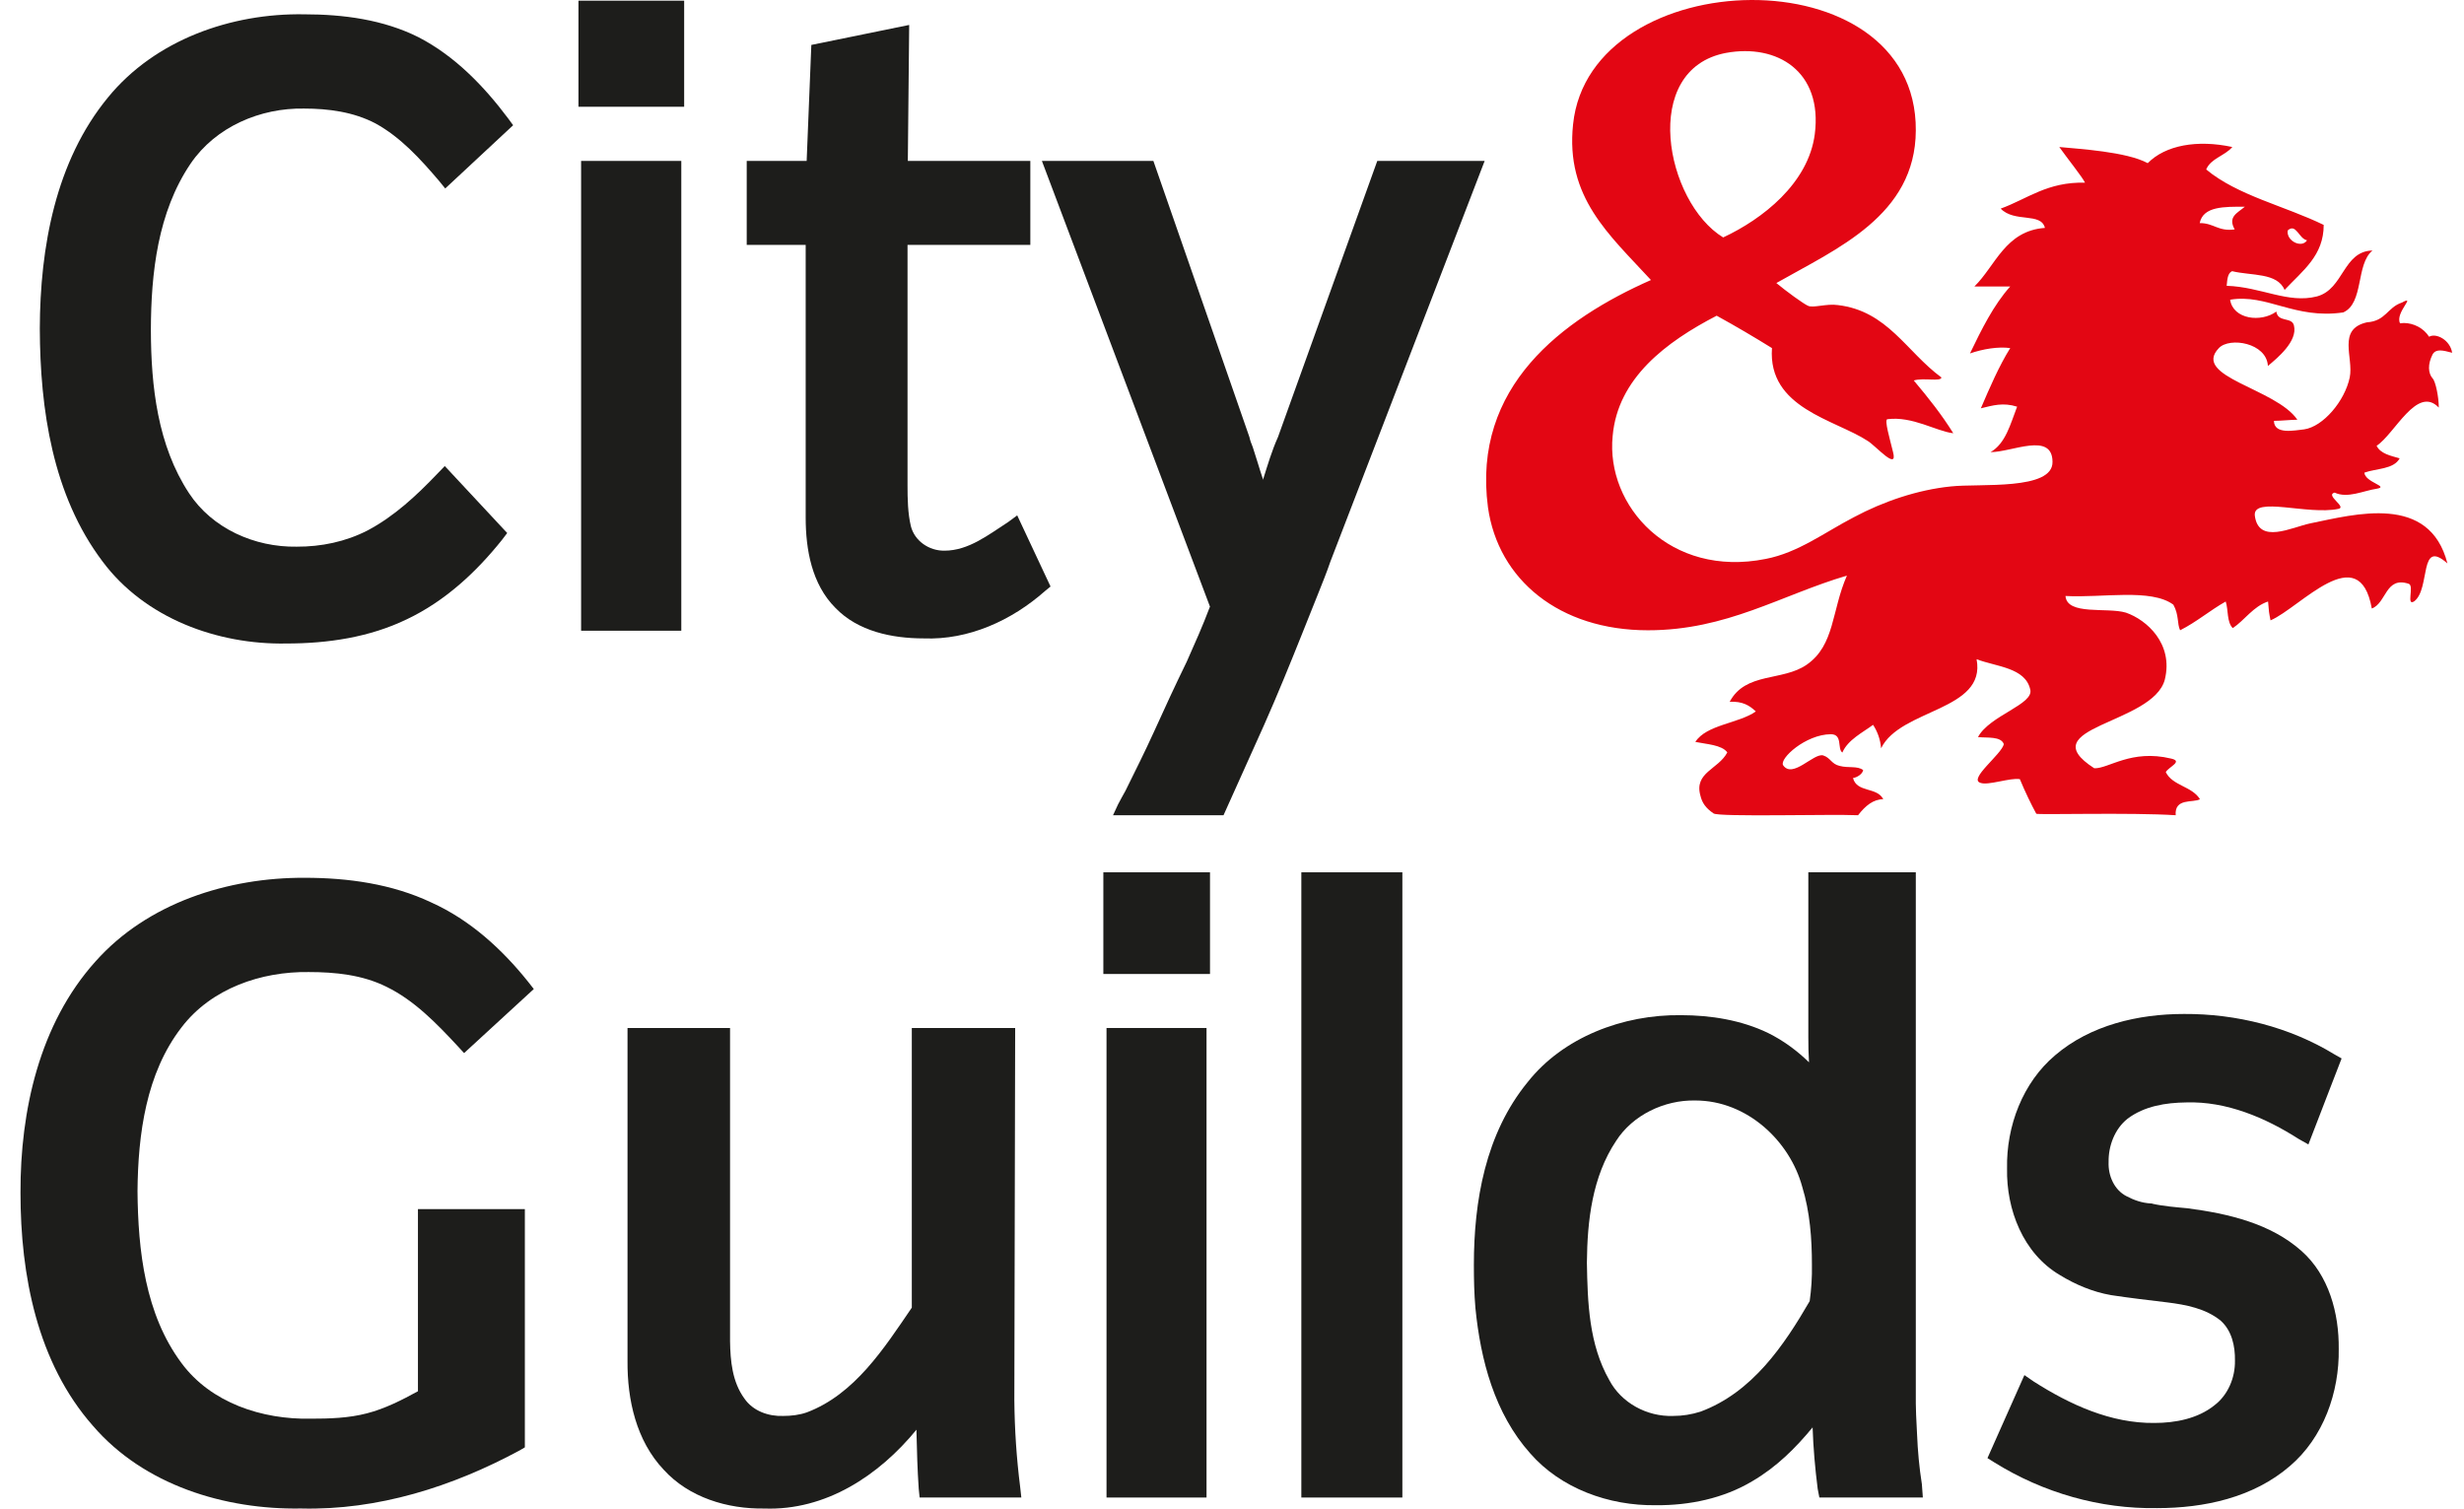 <svg width="98" height="60" viewBox="0 0 98 60" fill="none" xmlns="http://www.w3.org/2000/svg">
<g clip-path="url(#clip0_20_127)">
<path d="M77.216 15.012C77.2 15.191 76.504 15.012 76.116 15.132C76.707 15.834 77.227 16.491 77.688 17.231C77.009 17.154 76.065 16.541 75.062 16.673C74.942 16.709 75.16 17.438 75.292 17.982C75.489 18.749 74.614 17.74 74.285 17.537C72.979 16.682 70.306 16.239 70.476 13.844C69.768 13.405 69.034 12.972 68.277 12.556C66.267 13.596 64.343 15.039 64.14 17.336C63.859 20.124 66.431 22.991 70.228 22.229C71.516 21.982 72.573 21.172 73.726 20.574C74.903 19.944 76.274 19.478 77.595 19.346C78.73 19.221 81.661 19.517 81.634 18.364C81.622 17.166 80.029 17.982 79.169 17.982C79.766 17.641 79.957 16.874 80.226 16.174C79.662 15.998 79.267 16.123 78.784 16.239C79.13 15.433 79.507 14.555 79.952 13.844C79.48 13.778 78.871 13.877 78.351 14.057C78.805 13.115 79.294 12.123 79.952 11.394H78.527C79.37 10.567 79.754 9.18 81.332 9.064C81.179 8.434 80.122 8.867 79.573 8.297C80.63 7.914 81.431 7.224 82.927 7.266C82.834 7.059 82.21 6.28 81.903 5.847C82.682 5.924 84.567 6.029 85.421 6.489C86.123 5.776 87.384 5.545 88.786 5.847C88.48 6.203 87.931 6.298 87.746 6.74C88.994 7.777 90.874 8.192 92.42 8.945C92.42 10.161 91.603 10.746 90.864 11.531C90.572 10.835 89.544 10.973 88.776 10.785C88.594 10.863 88.583 11.137 88.561 11.367C89.932 11.41 90.996 12.085 92.152 11.789C93.225 11.499 93.182 9.991 94.36 9.963C93.691 10.511 94.025 12.057 93.198 12.425C91.264 12.709 90.162 11.673 88.698 11.92C88.815 12.703 89.932 12.835 90.535 12.392C90.601 12.835 91.148 12.595 91.235 12.939C91.4 13.575 90.562 14.25 90.201 14.555C90.151 13.635 88.681 13.393 88.25 13.844C87.154 14.989 90.524 15.445 91.373 16.694C91.11 16.694 90.715 16.738 90.441 16.738C90.447 17.297 91.264 17.115 91.641 17.077C92.397 16.968 93.258 15.953 93.455 15.012C93.619 14.221 92.941 13.088 94.141 12.819C94.892 12.769 94.945 12.231 95.528 12.034C96.131 11.711 95.247 12.431 95.456 12.858C95.516 12.858 95.555 12.846 95.605 12.846C95.999 12.846 96.4 13.055 96.612 13.393C96.893 13.229 97.451 13.525 97.529 14.03C97.161 13.931 96.893 13.865 96.755 14.086C96.547 14.49 96.573 14.847 96.755 15.054C96.869 15.17 96.997 15.789 96.997 16.21C96.131 15.307 95.247 17.258 94.524 17.73C94.679 18.047 95.083 18.125 95.441 18.229C95.199 18.672 94.524 18.623 94.037 18.798C94.064 19.182 95.023 19.346 94.547 19.434C93.987 19.517 93.374 19.834 92.853 19.592C92.459 19.691 93.374 20.18 92.995 20.24C91.784 20.491 89.613 19.73 89.679 20.497C89.822 21.671 91.148 20.969 91.883 20.816C93.669 20.452 96.63 19.625 97.341 22.409C96.197 21.39 96.678 23.401 96.026 23.911C95.686 24.141 96.026 23.308 95.808 23.221C94.87 22.904 94.919 23.989 94.333 24.201C93.834 21.402 91.489 24.165 90.305 24.673C90.243 24.356 90.24 24.345 90.207 23.923C89.619 24.115 89.269 24.673 88.803 24.981C88.561 24.739 88.633 24.267 88.523 23.923C87.892 24.279 87.361 24.739 86.709 25.067C86.584 24.805 86.67 24.46 86.44 24.049C85.553 23.391 83.602 23.786 82.15 23.703C82.21 24.488 83.814 24.141 84.555 24.366C85.383 24.652 86.452 25.605 86.1 27.03C85.63 28.817 80.729 28.904 83.295 30.555C83.865 30.576 84.758 29.787 86.353 30.17C86.841 30.28 86.255 30.499 86.139 30.707C86.407 31.256 87.181 31.266 87.498 31.786C87.235 31.941 86.479 31.721 86.533 32.423C84.764 32.308 81.025 32.413 80.988 32.363C80.785 31.99 80.543 31.491 80.335 30.988C79.952 30.922 79.074 31.251 78.769 31.135C78.273 30.988 79.611 30 79.698 29.596C79.584 29.277 79.047 29.354 78.67 29.315C79.13 28.449 80.922 28.01 80.746 27.413C80.543 26.549 79.408 26.52 78.614 26.218C79.008 28.279 75.584 28.18 74.817 29.76C74.784 29.375 74.652 29.064 74.497 28.828C74.082 29.136 73.496 29.42 73.275 29.93C73.063 29.776 73.302 29.201 72.815 29.201C71.812 29.211 70.766 30.17 70.918 30.433C71.297 30.988 72.131 29.94 72.513 30.044C72.815 30.143 72.833 30.385 73.171 30.462C73.517 30.555 73.873 30.45 74.103 30.627C74.082 30.779 73.863 30.922 73.699 30.943C73.852 31.535 74.652 31.289 74.903 31.786C74.509 31.786 74.192 32.045 73.9 32.423C72.833 32.374 68.343 32.5 68.152 32.351C67.833 32.133 67.698 31.924 67.632 31.651C67.363 30.719 68.355 30.594 68.699 29.924C68.486 29.623 67.856 29.596 67.428 29.507C67.871 28.817 69.144 28.778 69.834 28.296C69.582 28.055 69.302 27.885 68.794 27.912C69.428 26.717 70.892 27.108 71.862 26.433C72.979 25.655 72.842 24.29 73.457 22.893C70.832 23.666 68.689 25.067 65.544 25.067C62.019 25.067 59.584 23.057 59.18 20.174C58.544 15.373 62.139 12.694 65.663 11.137C63.997 9.327 62.255 7.848 62.566 4.942C63.235 -1.502 76.247 -1.875 76.197 5.19C76.181 8.577 73.045 9.892 70.65 11.257C71.046 11.586 71.731 12.085 71.91 12.162C72.113 12.26 72.651 12.067 73.096 12.133C75.073 12.365 75.824 13.991 77.216 15.012ZM72.179 5.337C72.498 2.844 70.689 1.731 68.65 2.104C65.209 2.752 66.24 8.045 68.535 9.443C70.091 8.718 71.922 7.299 72.179 5.337ZM89.284 8.221C88.469 8.221 87.624 8.198 87.488 8.873C88.047 8.867 88.227 9.217 88.88 9.124C88.594 8.616 88.989 8.473 89.284 8.221ZM91.757 9.557C91.429 9.492 91.324 8.867 90.99 9.163C90.918 9.575 91.543 9.892 91.757 9.557Z" fill="#E30613"/>
<path d="M20.409 4.981L17.708 7.496L17.46 7.191C16.722 6.325 15.931 5.453 14.929 4.906C14.057 4.449 13.054 4.318 12.095 4.318C10.363 4.285 8.576 5.037 7.575 6.516C6.275 8.44 6.006 10.857 6.001 13.127C6.006 15.362 6.269 17.719 7.518 19.615C8.439 21.017 10.123 21.769 11.799 21.742C12.77 21.746 13.74 21.549 14.622 21.095C15.68 20.536 16.573 19.702 17.4 18.836L17.69 18.535L20.173 21.199L19.96 21.479C18.93 22.767 17.69 23.912 16.19 24.625C14.699 25.348 13.039 25.593 11.383 25.593C8.642 25.644 5.759 24.586 4.077 22.328C2.088 19.691 1.594 16.276 1.583 13.065C1.594 9.838 2.207 6.412 4.295 3.875C6.171 1.578 9.201 0.52 12.095 0.569C13.651 0.569 15.246 0.778 16.645 1.48C18.096 2.23 19.247 3.425 20.212 4.712L20.409 4.981Z" fill="#1D1D1B"/>
<path d="M27.211 4.246H23.007V0.027H27.211V4.246Z" fill="#1D1D1B"/>
<path d="M41.565 23.505C40.238 24.679 38.518 25.462 36.737 25.39C35.471 25.39 34.123 25.106 33.23 24.18C32.286 23.237 32.044 21.856 32.044 20.584V9.739H29.699V6.4H32.083L32.269 1.787L36.161 0.992L36.107 6.4H40.979V9.739H36.095V19.308C36.095 19.855 36.107 20.416 36.227 20.924C36.375 21.512 36.949 21.91 37.564 21.901C38.529 21.901 39.324 21.259 40.101 20.76L40.457 20.497L41.783 23.326L41.565 23.505Z" fill="#1D1D1B"/>
<path d="M59.049 6.4L52.91 22.343C52.767 22.767 52.591 23.194 52.433 23.594C52.22 24.126 52.005 24.662 51.797 25.184C51.303 26.421 50.816 27.616 50.279 28.828L48.663 32.423H44.268L44.469 31.99C44.558 31.815 44.662 31.634 44.761 31.454C45.149 30.669 45.538 29.892 45.9 29.097C46.317 28.171 46.75 27.239 47.199 26.319C47.516 25.605 47.835 24.894 48.113 24.153L48.125 24.13L41.439 6.4H45.873L49.693 17.384C49.72 17.516 49.768 17.641 49.825 17.779C49.89 17.982 49.962 18.212 50.028 18.42C50.103 18.651 50.159 18.863 50.24 19.084L50.246 19.039C50.422 18.48 50.586 17.922 50.828 17.384L54.778 6.4H59.049Z" fill="#1D1D1B"/>
<path d="M40.621 59.559H36.576L36.54 59.207C36.489 58.462 36.468 57.71 36.451 56.96V56.861C34.95 58.693 32.833 60.085 30.401 59.996C28.931 60.019 27.402 59.559 26.395 58.451C25.304 57.295 24.947 55.672 24.958 54.132V40.885H29.036V53.343C29.048 54.122 29.123 54.959 29.607 55.622C29.951 56.121 30.565 56.336 31.151 56.314C31.47 56.314 31.799 56.276 32.094 56.171C33.995 55.452 35.163 53.623 36.265 52.007V40.885H40.376L40.343 55.688C40.354 56.856 40.43 57.991 40.573 59.126L40.621 59.559Z" fill="#1D1D1B"/>
<path d="M48.125 38.737H43.883V34.693H48.125V38.737Z" fill="#1D1D1B"/>
<path d="M55.776 59.559H51.758V34.693H55.776V59.559Z" fill="#1D1D1B"/>
<path d="M76.477 59.559H72.361L72.295 59.218C72.191 58.402 72.119 57.585 72.092 56.769C71.413 57.596 70.65 58.352 69.691 58.911C68.546 59.595 67.187 59.876 65.861 59.864C63.981 59.893 62.073 59.191 60.863 57.805C59.438 56.21 58.885 54.077 58.682 52.028C58.632 51.457 58.62 50.881 58.62 50.307C58.62 47.78 59.076 45.094 60.758 43.039C62.162 41.258 64.546 40.342 66.864 40.375C68.036 40.375 69.264 40.572 70.321 41.083C70.93 41.384 71.479 41.79 71.949 42.25C71.928 41.922 71.922 41.593 71.922 41.258V34.693H76.197V55.815C76.197 55.968 76.209 56.133 76.209 56.276C76.218 56.527 76.235 56.796 76.247 57.053C76.274 57.71 76.334 58.364 76.438 59.027L76.477 59.559ZM67.632 56.144C69.691 55.382 70.957 53.507 71.976 51.748C72.042 51.276 72.075 50.794 72.065 50.307C72.065 49.265 71.988 48.208 71.68 47.2C71.187 45.385 69.49 43.768 67.428 43.768C66.189 43.741 64.929 44.354 64.277 45.375C63.324 46.8 63.13 48.559 63.115 50.218C63.142 51.807 63.196 53.468 64.008 54.893C64.48 55.787 65.499 56.351 66.545 56.314C66.918 56.314 67.27 56.258 67.632 56.144Z" fill="#1D1D1B"/>
<path d="M93.132 42.096L91.811 45.516L91.423 45.297C90.102 44.453 88.555 43.795 86.957 43.845C86.139 43.855 85.296 43.987 84.621 44.491C84.101 44.903 83.853 45.588 83.865 46.218C83.842 46.75 84.084 47.326 84.582 47.577C84.872 47.73 85.197 47.846 85.547 47.863H85.586L85.601 47.873C86.063 47.977 86.533 48.01 87.005 48.055C88.612 48.267 90.305 48.652 91.543 49.758C92.623 50.717 93.034 52.231 93.018 53.65C93.045 55.371 92.409 57.175 91.067 58.314C89.619 59.562 87.668 59.98 85.794 59.98C83.525 60.019 81.266 59.371 79.333 58.17L79.047 57.991L80.516 54.69L80.883 54.943C82.324 55.864 83.958 56.614 85.69 56.593C86.518 56.593 87.411 56.423 88.074 55.891C88.612 55.481 88.901 54.795 88.89 54.116C88.901 53.534 88.764 52.921 88.325 52.527C87.728 52.039 86.939 51.891 86.199 51.798C85.449 51.709 84.708 51.622 83.958 51.508C83.229 51.38 82.533 51.084 81.93 50.713C80.462 49.851 79.793 48.103 79.826 46.471C79.793 44.787 80.45 43.057 81.738 41.97C83.142 40.769 85.042 40.327 86.862 40.327C88.95 40.315 91.067 40.847 92.842 41.931L93.132 42.096Z" fill="#1D1D1B"/>
<path d="M27.097 25.085H23.112V6.4H27.097V25.085Z" fill="#1D1D1B"/>
<path d="M47.987 59.559H44.009V40.885H47.987V59.559Z" fill="#1D1D1B"/>
<path d="M21.231 39.335L18.458 41.883L18.201 41.603C17.356 40.694 16.48 39.789 15.372 39.246C14.413 38.77 13.334 38.66 12.277 38.66C10.392 38.633 8.402 39.308 7.217 40.864C5.809 42.689 5.49 45.106 5.469 47.374C5.49 49.731 5.771 52.27 7.217 54.209C8.39 55.798 10.428 56.461 12.352 56.423C13.104 56.423 13.866 56.401 14.595 56.21C15.306 56.028 15.981 55.684 16.623 55.332V48.087H20.875V57.563L20.672 57.683C17.998 59.126 15.028 60.073 11.969 59.995C8.938 60.046 5.726 59.066 3.698 56.709C1.478 54.193 0.815 50.717 0.815 47.44C0.805 44.174 1.567 40.721 3.797 38.239C5.863 35.914 9.065 34.895 12.122 34.911C13.833 34.911 15.593 35.153 17.155 35.893C18.688 36.583 19.96 37.74 21.006 39.048L21.231 39.335Z" fill="#1D1D1B"/>
</g>
<defs>
<clipPath id="clip0_20_127">
<rect width="97.021" height="60" fill="white" transform="translate(0.815)"/>
</clipPath>
</defs>
</svg>
